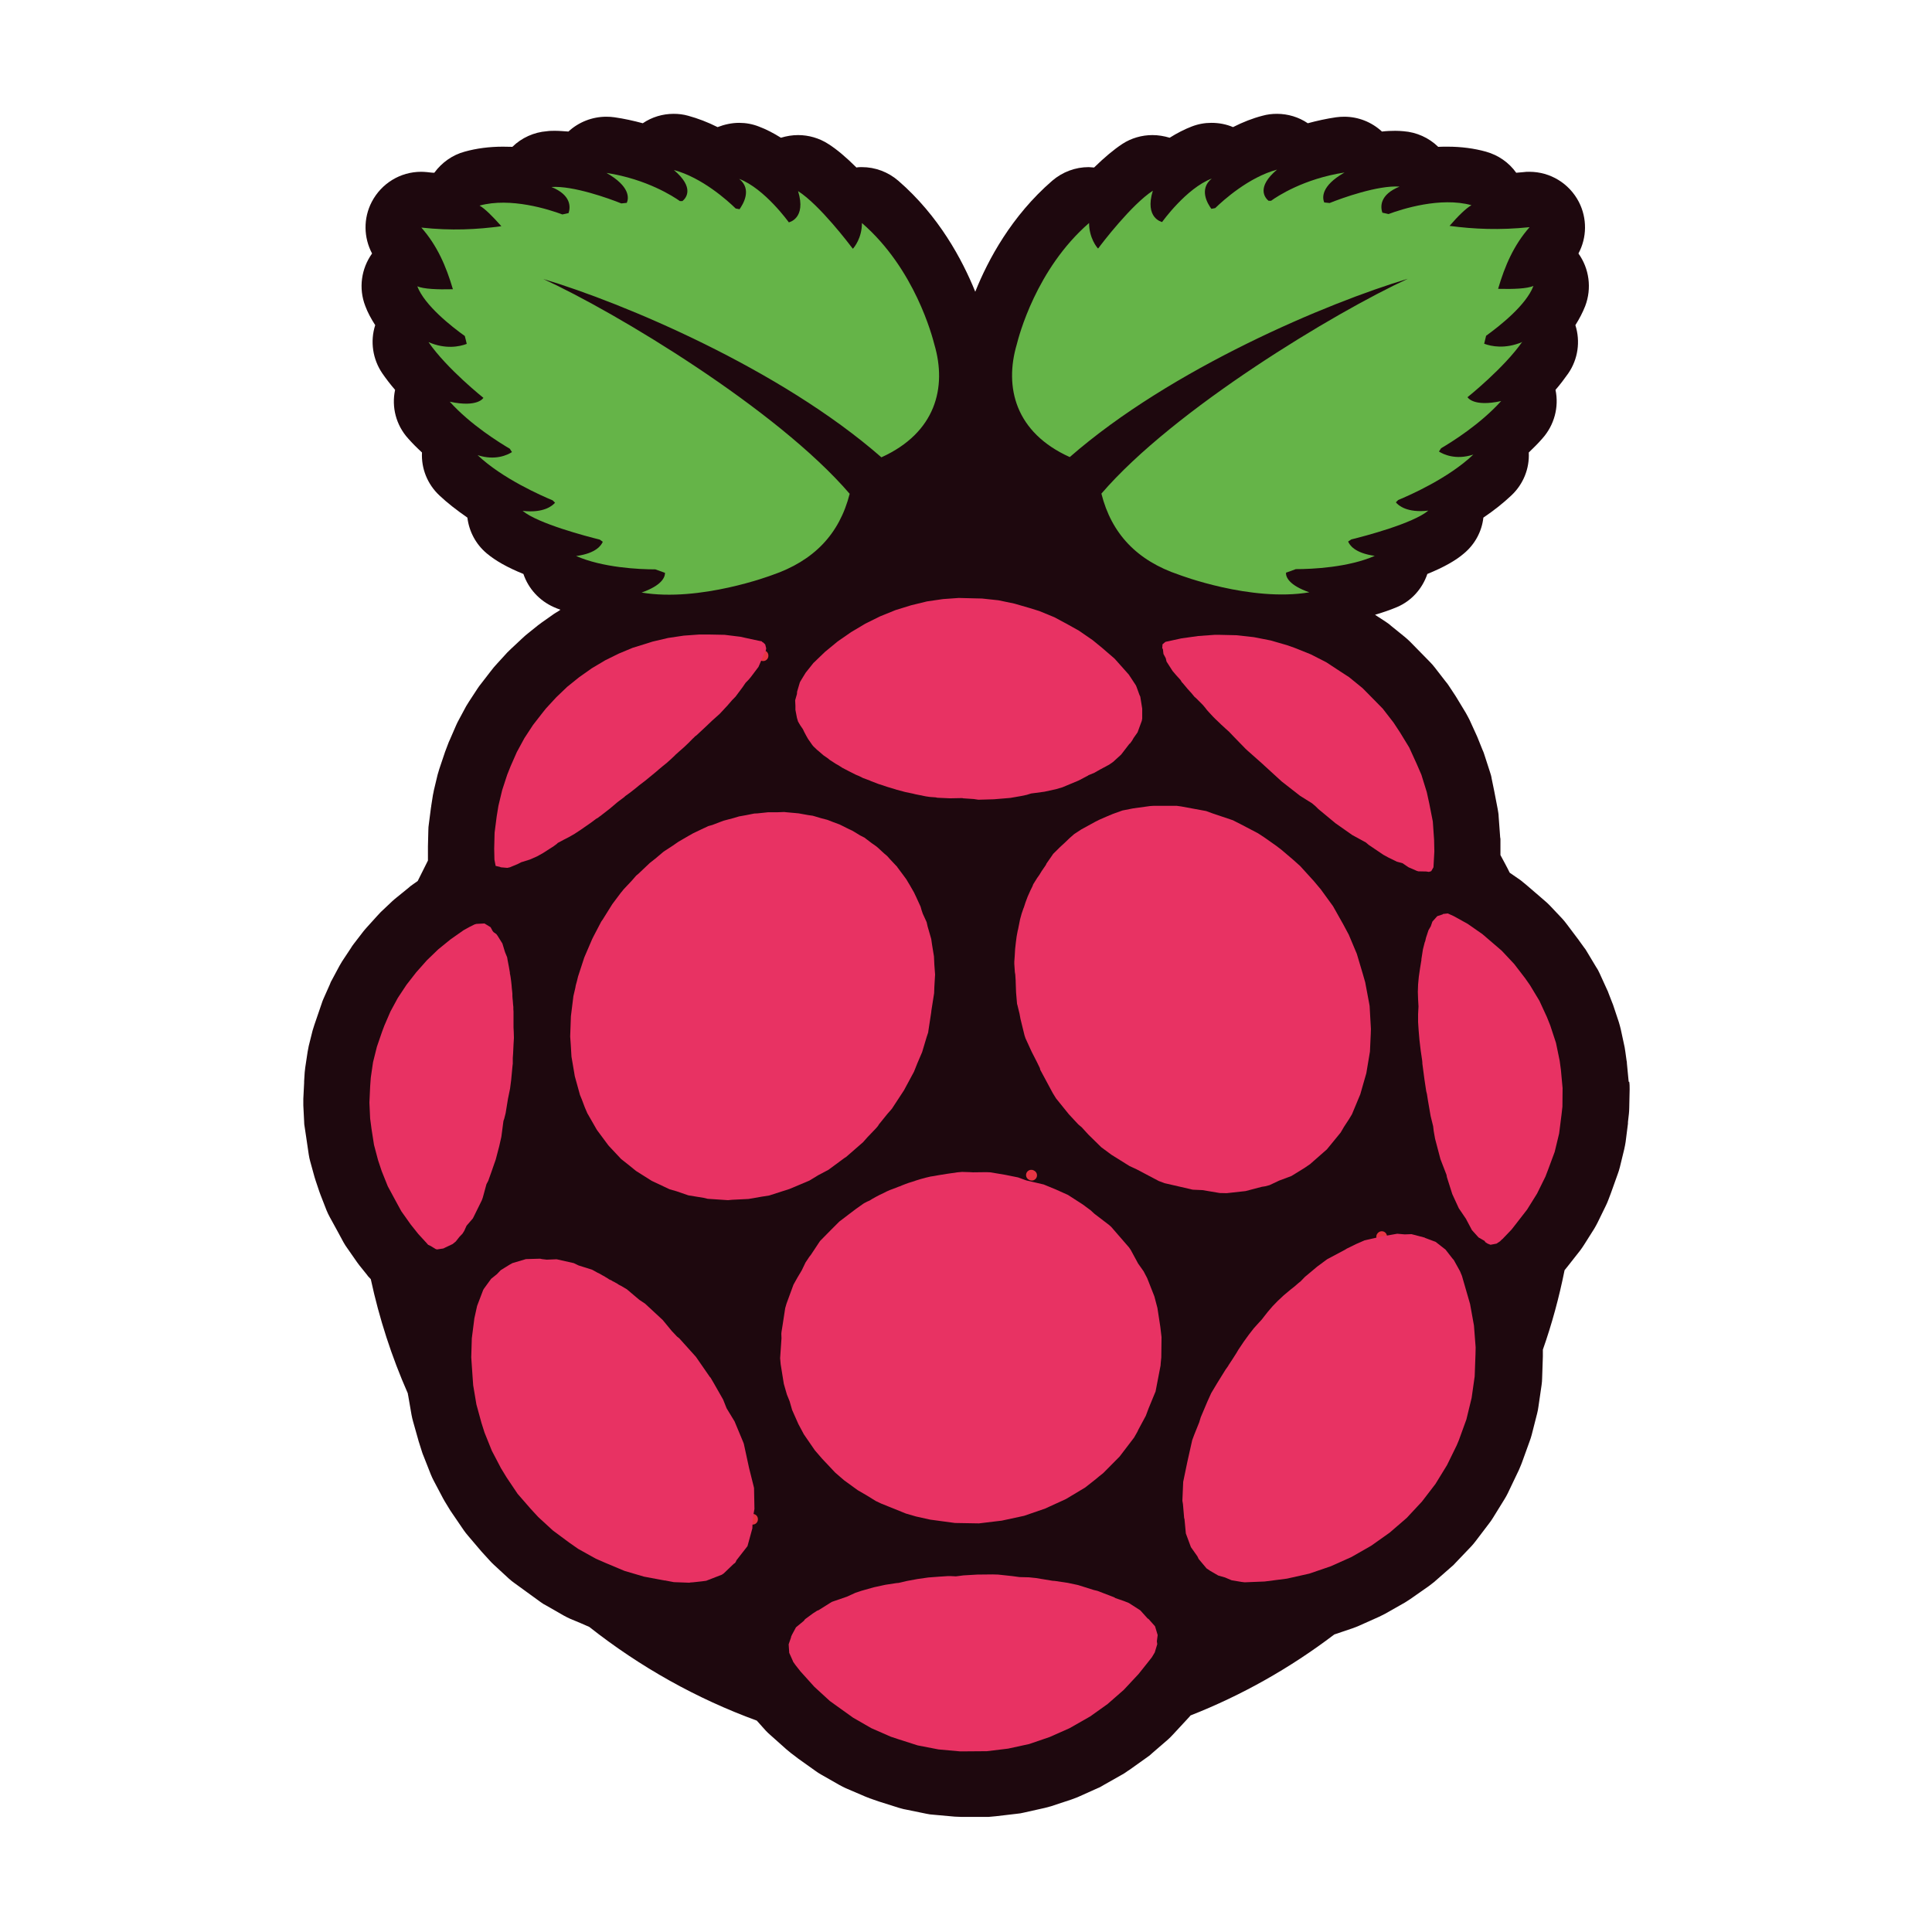 <svg width="24" height="24" viewBox="0 0 24 24" fill="none" xmlns="http://www.w3.org/2000/svg">
<g clip-path="url(#clip0_222_457)">
<path d="M20.232 13.438L20.21 13.21C20.21 13.21 20.21 13.188 20.206 13.176L20.191 13.068C20.189 13.049 20.184 13.027 20.182 13.01L20.134 12.787C20.127 12.758 20.119 12.727 20.11 12.698L20.038 12.482C20.033 12.468 20.028 12.456 20.023 12.444L19.983 12.341C19.978 12.324 19.971 12.31 19.963 12.293L19.87 12.089C19.858 12.062 19.843 12.034 19.826 12.01L19.709 11.815C19.699 11.798 19.69 11.784 19.678 11.77L19.615 11.683C19.615 11.683 19.603 11.664 19.596 11.657L19.462 11.479C19.445 11.455 19.426 11.434 19.407 11.412L19.253 11.249C19.234 11.23 19.212 11.208 19.191 11.191L19.018 11.042L18.948 10.982C18.929 10.966 18.907 10.949 18.886 10.932L18.754 10.841C18.718 10.766 18.677 10.694 18.639 10.622V10.615C18.639 10.598 18.639 10.582 18.639 10.562V10.421C18.636 10.406 18.634 10.392 18.634 10.378L18.617 10.147C18.617 10.116 18.61 10.082 18.605 10.051L18.562 9.828L18.53 9.672C18.526 9.643 18.518 9.617 18.509 9.59L18.439 9.374C18.432 9.353 18.425 9.331 18.415 9.312L18.36 9.175C18.36 9.175 18.353 9.156 18.348 9.146L18.255 8.942C18.24 8.914 18.226 8.885 18.209 8.856L18.094 8.666C18.094 8.666 18.084 8.65 18.079 8.642L18 8.522C17.988 8.503 17.974 8.484 17.959 8.467L17.825 8.294C17.806 8.27 17.787 8.246 17.765 8.225L17.515 7.97C17.494 7.949 17.472 7.93 17.448 7.91L17.28 7.774C17.259 7.754 17.237 7.74 17.213 7.723L17.107 7.654C17.107 7.654 17.095 7.646 17.081 7.637C17.179 7.608 17.27 7.577 17.355 7.541C17.535 7.464 17.669 7.313 17.731 7.13C17.93 7.049 18.082 6.965 18.187 6.874C18.322 6.761 18.408 6.602 18.427 6.43C18.559 6.341 18.677 6.247 18.775 6.154C18.924 6.014 19.001 5.82 18.991 5.621C19.051 5.563 19.109 5.506 19.159 5.448C19.308 5.282 19.368 5.057 19.323 4.843C19.383 4.774 19.435 4.704 19.481 4.639C19.603 4.462 19.634 4.241 19.57 4.039C19.62 3.96 19.661 3.881 19.692 3.802C19.776 3.581 19.742 3.336 19.608 3.149C19.714 2.952 19.718 2.712 19.613 2.508C19.493 2.278 19.258 2.134 18.998 2.134C18.974 2.134 18.948 2.134 18.927 2.138C18.895 2.141 18.864 2.143 18.835 2.146C18.744 2.018 18.612 1.927 18.459 1.884C18.312 1.843 18.151 1.822 17.983 1.822C17.945 1.822 17.904 1.822 17.866 1.824C17.75 1.711 17.597 1.642 17.434 1.63C17.402 1.627 17.366 1.625 17.333 1.625C17.28 1.625 17.227 1.627 17.167 1.634C17.04 1.517 16.875 1.45 16.699 1.45C16.666 1.45 16.63 1.452 16.596 1.457C16.479 1.474 16.361 1.5 16.246 1.531C16.133 1.454 15.998 1.414 15.862 1.414C15.802 1.414 15.742 1.421 15.682 1.438C15.562 1.469 15.439 1.517 15.317 1.579C15.233 1.543 15.142 1.526 15.048 1.526C14.964 1.526 14.883 1.541 14.803 1.572C14.714 1.606 14.621 1.654 14.53 1.711C14.46 1.69 14.388 1.678 14.316 1.678C14.184 1.678 14.052 1.716 13.942 1.788C13.836 1.858 13.719 1.956 13.591 2.081C13.57 2.081 13.546 2.076 13.524 2.076C13.358 2.076 13.198 2.136 13.07 2.246C12.566 2.683 12.274 3.226 12.115 3.624C11.954 3.226 11.664 2.683 11.16 2.246C11.033 2.136 10.872 2.076 10.707 2.076C10.685 2.076 10.661 2.076 10.639 2.081C10.512 1.954 10.395 1.855 10.289 1.788C10.178 1.716 10.046 1.678 9.914 1.678C9.842 1.678 9.77 1.69 9.701 1.711C9.61 1.654 9.518 1.606 9.427 1.572C9.348 1.541 9.266 1.526 9.182 1.526C9.091 1.526 9 1.546 8.914 1.579C8.791 1.517 8.669 1.471 8.549 1.438C8.489 1.421 8.429 1.414 8.369 1.414C8.232 1.414 8.098 1.454 7.985 1.531C7.87 1.5 7.752 1.474 7.634 1.457C7.601 1.452 7.565 1.45 7.531 1.45C7.356 1.45 7.188 1.517 7.061 1.634C7.003 1.63 6.948 1.625 6.895 1.625C6.862 1.625 6.828 1.625 6.794 1.63C6.634 1.642 6.48 1.711 6.365 1.824C6.324 1.824 6.286 1.822 6.247 1.822C6.079 1.822 5.918 1.843 5.772 1.884C5.621 1.925 5.489 2.018 5.395 2.146C5.364 2.146 5.335 2.141 5.304 2.138C5.28 2.136 5.256 2.134 5.232 2.134C4.973 2.134 4.738 2.278 4.618 2.508C4.512 2.712 4.517 2.952 4.622 3.149C4.488 3.336 4.452 3.581 4.538 3.802C4.567 3.881 4.61 3.96 4.661 4.039C4.596 4.241 4.63 4.464 4.75 4.639C4.795 4.704 4.848 4.774 4.908 4.843C4.862 5.057 4.92 5.282 5.071 5.448C5.122 5.506 5.179 5.563 5.242 5.621C5.232 5.82 5.309 6.014 5.458 6.154C5.556 6.247 5.674 6.338 5.806 6.43C5.827 6.602 5.911 6.761 6.046 6.874C6.154 6.965 6.302 7.049 6.502 7.13C6.564 7.313 6.701 7.462 6.878 7.541C6.905 7.553 6.934 7.565 6.962 7.574L6.934 7.594C6.917 7.603 6.9 7.615 6.883 7.625L6.727 7.735C6.71 7.747 6.694 7.759 6.679 7.771L6.53 7.891C6.516 7.903 6.499 7.918 6.485 7.932L6.346 8.062C6.331 8.076 6.317 8.09 6.302 8.105L6.175 8.244C6.161 8.258 6.149 8.275 6.134 8.29L6.096 8.338L5.974 8.496C5.959 8.513 5.947 8.532 5.935 8.549L5.827 8.714C5.815 8.734 5.803 8.753 5.791 8.772L5.698 8.945C5.686 8.966 5.676 8.988 5.666 9.01L5.59 9.185C5.59 9.185 5.58 9.209 5.575 9.218L5.534 9.326C5.534 9.326 5.525 9.348 5.522 9.36L5.458 9.55C5.45 9.574 5.443 9.6 5.436 9.624L5.39 9.816C5.386 9.835 5.383 9.857 5.378 9.876L5.357 10.01C5.357 10.01 5.357 10.025 5.354 10.03L5.328 10.231C5.323 10.26 5.321 10.289 5.321 10.315L5.316 10.514C5.316 10.529 5.316 10.546 5.316 10.56V10.69C5.275 10.774 5.232 10.86 5.189 10.944L5.124 10.99C5.107 11.002 5.09 11.014 5.076 11.028L4.922 11.153C4.906 11.165 4.891 11.179 4.874 11.194L4.73 11.33C4.716 11.345 4.702 11.359 4.687 11.376L4.555 11.522C4.541 11.539 4.526 11.554 4.514 11.57L4.394 11.726C4.38 11.743 4.368 11.762 4.358 11.779L4.25 11.942C4.238 11.962 4.226 11.981 4.217 11.998L4.126 12.168C4.114 12.187 4.104 12.209 4.097 12.23L4.02 12.403C4.01 12.425 4.003 12.444 3.996 12.466L3.97 12.542L3.905 12.732C3.898 12.756 3.89 12.778 3.883 12.802L3.835 12.994C3.83 13.018 3.826 13.044 3.821 13.068L3.792 13.26C3.79 13.282 3.787 13.303 3.785 13.322L3.778 13.433C3.778 13.433 3.778 13.445 3.778 13.45L3.768 13.649C3.768 13.675 3.768 13.704 3.768 13.733L3.778 13.93C3.778 13.954 3.78 13.978 3.785 14.002L3.804 14.129L3.835 14.34C3.84 14.369 3.845 14.4 3.854 14.429L3.907 14.621C3.912 14.638 3.917 14.652 3.922 14.669L3.967 14.803C3.972 14.818 3.977 14.83 3.982 14.844L4.056 15.034C4.068 15.062 4.082 15.094 4.097 15.12L4.193 15.295L4.267 15.432C4.282 15.458 4.298 15.485 4.318 15.511L4.435 15.679C4.445 15.694 4.454 15.706 4.464 15.718L4.558 15.835C4.567 15.85 4.579 15.862 4.591 15.874L4.606 15.89C4.711 16.378 4.865 16.853 5.066 17.309C5.066 17.318 5.069 17.328 5.071 17.338L5.112 17.575C5.117 17.604 5.124 17.63 5.131 17.657L5.196 17.887C5.196 17.887 5.201 17.909 5.206 17.921L5.244 18.041C5.249 18.058 5.256 18.074 5.263 18.091L5.352 18.317C5.364 18.346 5.376 18.372 5.39 18.398L5.503 18.612C5.503 18.612 5.515 18.634 5.522 18.646L5.592 18.761C5.602 18.775 5.611 18.79 5.621 18.804L5.76 19.008C5.779 19.034 5.796 19.058 5.818 19.082L5.978 19.27C5.978 19.27 5.99 19.284 5.995 19.289L6.089 19.392C6.103 19.409 6.12 19.423 6.137 19.44L6.319 19.608C6.343 19.63 6.367 19.649 6.394 19.668L6.595 19.814L6.715 19.901C6.737 19.918 6.761 19.932 6.785 19.944L7.003 20.069C7.03 20.083 7.056 20.098 7.085 20.11L7.21 20.162L7.32 20.21C7.954 20.71 8.654 21.101 9.401 21.374L9.511 21.497C9.53 21.518 9.552 21.538 9.574 21.557L9.768 21.73C9.787 21.746 9.806 21.761 9.826 21.778C9.826 21.778 9.912 21.842 9.914 21.845L10.126 21.996C10.15 22.013 10.174 22.03 10.2 22.044L10.428 22.174C10.454 22.188 10.481 22.202 10.507 22.214L10.75 22.318C10.767 22.325 10.786 22.332 10.803 22.339L10.886 22.368C10.886 22.368 10.906 22.375 10.915 22.378L11.165 22.457C11.194 22.464 11.22 22.474 11.249 22.478L11.508 22.531C11.537 22.538 11.566 22.541 11.595 22.543L11.861 22.567C11.887 22.567 11.911 22.57 11.938 22.57C11.94 22.57 12.022 22.57 12.022 22.57H12.283C12.312 22.567 12.341 22.565 12.37 22.562L12.634 22.531C12.662 22.529 12.689 22.524 12.718 22.517L12.977 22.459C13.003 22.452 13.03 22.445 13.056 22.438L13.31 22.354C13.337 22.344 13.363 22.334 13.387 22.325L13.634 22.214C13.659 22.205 13.685 22.19 13.707 22.176L13.944 22.042C13.963 22.032 13.98 22.02 13.997 22.008C13.997 22.008 14.028 21.986 14.033 21.984L14.249 21.83C14.271 21.816 14.292 21.799 14.311 21.78L14.511 21.607C14.532 21.588 14.554 21.566 14.573 21.545C14.573 21.545 14.76 21.343 14.762 21.341C14.772 21.331 14.782 21.319 14.789 21.31C15.425 21.06 16.025 20.722 16.575 20.304L16.802 20.227C16.829 20.218 16.853 20.208 16.877 20.198L17.134 20.083C17.158 20.071 17.182 20.059 17.206 20.047L17.451 19.908C17.474 19.894 17.496 19.879 17.518 19.865L17.748 19.704C17.77 19.687 17.791 19.67 17.813 19.654L18.024 19.469C18.046 19.452 18.065 19.433 18.084 19.411L18.276 19.21C18.295 19.19 18.312 19.169 18.329 19.147L18.497 18.926C18.514 18.905 18.53 18.881 18.545 18.857L18.689 18.624C18.703 18.6 18.718 18.576 18.73 18.55L18.847 18.305C18.855 18.29 18.862 18.274 18.869 18.259L18.895 18.197C18.895 18.197 18.902 18.178 18.907 18.166L19.001 17.906C19.011 17.88 19.02 17.851 19.027 17.825L19.095 17.558C19.102 17.532 19.107 17.503 19.111 17.474L19.15 17.206C19.154 17.177 19.157 17.148 19.157 17.119L19.166 16.85C19.166 16.85 19.166 16.793 19.166 16.766C19.279 16.445 19.368 16.116 19.435 15.782C19.435 15.782 19.435 15.782 19.435 15.78L19.479 15.725L19.63 15.533C19.646 15.511 19.663 15.487 19.678 15.463L19.805 15.262C19.819 15.238 19.834 15.211 19.846 15.187L19.949 14.976C19.959 14.954 19.971 14.93 19.978 14.909L20.011 14.822L20.095 14.587C20.105 14.561 20.114 14.532 20.122 14.501L20.177 14.275C20.184 14.246 20.189 14.215 20.194 14.186L20.223 13.958C20.223 13.958 20.223 13.944 20.223 13.939L20.235 13.834C20.237 13.81 20.239 13.786 20.239 13.762L20.244 13.531C20.244 13.5 20.244 13.469 20.239 13.438" fill="#1E080E"/>
<path d="M5.882 15.12L5.986 14.909L5.998 14.875L6.043 14.71L6.065 14.669L6.106 14.554L6.132 14.479L6.158 14.405L6.202 14.237L6.228 14.122L6.254 13.925L6.264 13.896L6.281 13.829L6.31 13.651L6.314 13.632L6.336 13.524L6.35 13.416L6.367 13.236L6.37 13.214V13.142L6.374 13.087L6.379 12.979L6.384 12.895V12.89L6.382 12.821L6.379 12.761V12.744V12.71V12.67V12.634V12.598V12.566L6.377 12.538V12.509L6.374 12.482L6.372 12.456L6.37 12.43L6.367 12.403V12.401L6.365 12.374V12.343L6.362 12.312L6.358 12.276L6.355 12.238L6.35 12.192L6.343 12.139L6.338 12.11L6.334 12.094V12.082L6.322 12.012L6.305 11.923L6.3 11.892L6.276 11.834L6.269 11.813L6.242 11.724L6.24 11.719L6.18 11.623L6.166 11.604L6.132 11.58L6.12 11.566L6.103 11.534L6.094 11.518L6.019 11.472H6.012L5.918 11.477L5.894 11.484L5.832 11.515L5.758 11.556L5.597 11.669L5.443 11.794L5.302 11.93L5.17 12.079L5.05 12.233L4.942 12.396L4.85 12.566L4.774 12.742L4.747 12.814L4.682 13.003L4.634 13.195L4.606 13.387L4.598 13.498L4.589 13.697L4.598 13.894L4.615 14.023L4.646 14.222L4.697 14.414L4.742 14.549L4.817 14.736L4.913 14.914L4.985 15.046L5.102 15.211L5.196 15.329L5.297 15.439L5.318 15.463L5.35 15.478L5.412 15.516L5.429 15.521L5.508 15.509L5.532 15.497L5.623 15.454L5.662 15.422L5.707 15.365L5.746 15.324L5.767 15.29L5.796 15.226L5.873 15.137L5.882 15.12Z" fill="#E83263"/>
<path d="M9.881 8.818L9.9 8.918L9.914 8.964L9.941 9.01L9.974 9.058L9.991 9.094L10.015 9.139L10.037 9.178L10.09 9.254L10.104 9.271L10.152 9.317L10.159 9.322L10.231 9.384L10.286 9.422L10.306 9.439L10.385 9.49L10.414 9.506L10.464 9.538L10.541 9.578L10.546 9.581L10.632 9.624L10.673 9.641L10.721 9.665L10.81 9.698L10.814 9.701L10.913 9.739L10.961 9.754L11.016 9.773L11.126 9.806L11.134 9.809L11.242 9.838L11.342 9.859L11.369 9.866L11.503 9.893L11.551 9.9L11.621 9.905L11.647 9.91L11.801 9.917L11.954 9.914L11.964 9.917L12.098 9.926L12.151 9.934H12.168L12.346 9.929L12.55 9.912L12.677 9.89L12.754 9.874L12.809 9.857L12.974 9.835L13.116 9.804L13.198 9.78L13.399 9.696L13.517 9.634L13.519 9.631L13.594 9.6L13.666 9.559L13.778 9.499L13.826 9.466L13.927 9.374L14.03 9.24L14.038 9.235L14.064 9.199L14.083 9.166L14.131 9.098L14.184 8.954L14.189 8.926V8.818V8.803L14.165 8.654L14.155 8.633L14.119 8.534L14.11 8.513L14.102 8.501L14.023 8.381L13.985 8.338L13.846 8.182L13.687 8.045L13.572 7.951L13.402 7.834L13.277 7.764L13.099 7.668L12.912 7.591L12.79 7.553L12.6 7.498L12.403 7.457L12.199 7.435L12.106 7.433L11.911 7.428L11.714 7.442L11.515 7.471L11.318 7.519L11.124 7.579L10.934 7.656L10.75 7.747L10.572 7.853L10.406 7.968L10.248 8.098L10.114 8.227L10.106 8.234L10.008 8.357L9.97 8.419L9.941 8.467L9.936 8.477L9.902 8.592L9.9 8.621L9.878 8.698V8.707L9.881 8.767V8.818Z" fill="#E83263"/>
<path d="M9.48 8.147V8.143" stroke="#E73444" stroke-width="0.13" stroke-linecap="round" stroke-linejoin="round"/>
<path d="M6.156 10.752L6.158 10.757L6.211 10.769L6.221 10.774L6.302 10.781L6.334 10.774L6.432 10.733L6.475 10.711L6.581 10.678L6.67 10.639L6.744 10.598L6.878 10.512L6.917 10.483L6.929 10.471L7.006 10.43L7.07 10.397L7.138 10.358L7.214 10.308L7.349 10.214L7.406 10.171L7.423 10.162L7.469 10.128L7.577 10.044L7.668 9.967L7.69 9.95L7.75 9.905L7.759 9.898L7.766 9.89L7.826 9.847L7.896 9.792L7.942 9.754L7.958 9.742L8.018 9.696L8.074 9.65L8.129 9.605L8.172 9.569L8.179 9.562L8.232 9.518L8.285 9.475L8.335 9.43L8.386 9.382L8.39 9.377L8.438 9.334L8.496 9.283L8.554 9.228L8.606 9.175L8.614 9.168L8.638 9.144L8.647 9.139L8.686 9.103L8.76 9.034L8.839 8.959L8.844 8.954L8.938 8.87L8.945 8.863L9.036 8.765L9.094 8.698L9.139 8.652L9.146 8.642L9.223 8.539L9.262 8.482L9.3 8.443L9.326 8.412L9.415 8.294L9.422 8.285L9.47 8.174L9.48 8.143L9.514 8.078L9.518 8.054L9.506 8.006L9.482 7.982L9.478 7.98L9.473 7.978L9.461 7.966L9.432 7.961L9.329 7.939L9.197 7.91L9.002 7.886L8.801 7.882H8.688L8.494 7.896L8.299 7.925L8.107 7.97L8.038 7.992L7.86 8.047L7.687 8.119L7.517 8.203L7.351 8.302L7.195 8.412L7.046 8.532L6.91 8.662L6.782 8.801L6.746 8.846L6.622 9.005L6.514 9.17L6.42 9.343L6.343 9.518L6.3 9.626L6.238 9.816L6.192 10.008L6.17 10.142L6.144 10.344L6.139 10.543L6.142 10.678L6.156 10.752Z" fill="#E83263"/>
<path d="M9.819 14.765L10.054 14.666L10.164 14.599L10.291 14.532L10.486 14.388L10.512 14.371L10.721 14.189L10.774 14.129L10.884 14.014L10.908 13.985L10.918 13.968L11.023 13.838L11.079 13.774L11.227 13.548L11.235 13.534L11.354 13.313L11.395 13.21L11.455 13.07L11.511 12.883L11.53 12.826L11.534 12.797L11.566 12.588L11.568 12.574L11.57 12.554L11.604 12.338L11.607 12.259L11.616 12.106L11.607 11.986L11.602 11.88L11.578 11.734L11.568 11.664L11.523 11.508L11.511 11.455L11.463 11.35L11.448 11.306L11.436 11.263L11.381 11.143L11.354 11.086L11.304 10.999L11.258 10.922L11.225 10.877L11.146 10.771V10.769L11.062 10.68L11.021 10.634L10.982 10.601L10.906 10.531L10.886 10.514L10.829 10.474L10.759 10.421L10.74 10.406L10.685 10.378L10.618 10.337L10.586 10.318L10.548 10.301L10.481 10.267L10.428 10.241L10.414 10.236L10.344 10.21L10.274 10.183L10.265 10.181L10.2 10.164L10.126 10.142L10.095 10.133L10.044 10.126L9.96 10.111L9.922 10.104L9.869 10.099L9.768 10.09L9.742 10.087L9.66 10.09H9.557H9.543L9.411 10.104L9.37 10.106L9.269 10.126L9.18 10.142L9.113 10.162L8.988 10.195L8.943 10.212L8.849 10.248L8.799 10.262L8.753 10.284L8.741 10.289L8.611 10.351L8.556 10.382L8.427 10.457L8.35 10.51L8.244 10.579L8.141 10.666L8.071 10.721L7.932 10.853L7.903 10.877L7.851 10.937L7.745 11.05L7.723 11.078L7.714 11.088L7.606 11.232L7.486 11.424L7.469 11.448L7.375 11.628L7.356 11.666L7.258 11.894L7.243 11.94L7.181 12.13L7.167 12.187L7.152 12.242L7.147 12.271L7.123 12.374L7.092 12.624L7.083 12.876L7.09 12.974L7.099 13.126L7.133 13.325L7.14 13.368L7.205 13.603L7.227 13.656L7.265 13.757L7.296 13.829L7.373 13.963L7.414 14.035L7.555 14.225L7.567 14.239L7.716 14.398L7.81 14.472L7.901 14.546L8.088 14.664L8.1 14.671L8.319 14.774L8.403 14.798L8.551 14.849L8.741 14.88L8.791 14.892L9.043 14.909L9.096 14.904L9.298 14.894L9.437 14.87L9.459 14.866L9.555 14.851L9.807 14.77L9.819 14.765Z" fill="#E83263"/>
<path d="M13.944 10.068L13.824 10.111L13.75 10.142L13.656 10.183L13.637 10.193L13.608 10.207L13.433 10.303L13.344 10.361L13.287 10.411L13.234 10.462L13.169 10.522L13.082 10.608L13.073 10.622L12.998 10.73L12.994 10.742L12.938 10.824L12.912 10.867L12.883 10.908L12.835 10.985L12.826 11.009L12.799 11.064L12.766 11.138L12.739 11.21L12.718 11.275L12.715 11.28L12.691 11.35L12.672 11.419L12.658 11.489L12.646 11.549L12.643 11.558L12.629 11.633L12.619 11.71L12.61 11.791L12.607 11.844L12.605 11.88L12.6 11.947V11.974L12.607 12.077L12.612 12.106L12.617 12.182V12.19L12.622 12.329L12.634 12.47L12.639 12.487L12.665 12.593L12.677 12.658L12.727 12.862L12.739 12.898L12.816 13.066L12.881 13.193L12.917 13.267L12.924 13.294L12.927 13.298L13.078 13.579L13.118 13.644L13.277 13.841L13.395 13.968L13.438 14.004L13.519 14.093L13.68 14.251L13.807 14.345L14.033 14.486L14.112 14.522L14.122 14.527L14.395 14.671L14.467 14.698L14.789 14.772L14.808 14.777L14.822 14.779L14.938 14.784L15.151 14.82L15.238 14.822L15.473 14.796L15.675 14.743L15.72 14.736L15.771 14.722L15.89 14.666L16.042 14.609L16.203 14.51L16.279 14.458L16.287 14.45L16.483 14.278L16.654 14.069L16.695 13.999L16.759 13.901L16.795 13.841L16.898 13.594L16.939 13.45L16.973 13.332L17.018 13.063L17.028 12.842L17.03 12.782L17.014 12.499V12.497L17.009 12.468L16.959 12.202L16.93 12.101L16.855 11.849L16.755 11.611L16.687 11.484L16.56 11.258L16.414 11.057L16.409 11.05L16.32 10.944L16.15 10.757L16.058 10.675L15.917 10.555L15.854 10.507L15.708 10.404L15.627 10.351L15.411 10.238L15.336 10.2L15.317 10.19L15.062 10.104L14.991 10.078L14.983 10.075L14.674 10.018L14.616 10.01H14.354H14.335L14.287 10.013L14.076 10.042L13.944 10.068Z" fill="#E83263"/>
<path d="M14.453 8.124L14.479 8.172L14.482 8.179L14.491 8.218L14.566 8.335L14.611 8.388L14.664 8.446L14.683 8.477L14.691 8.484L14.753 8.558L14.801 8.611L14.839 8.657L14.856 8.671L14.863 8.678L14.878 8.693L14.911 8.726L14.935 8.75L14.943 8.758L14.969 8.789L14.993 8.82L15.019 8.849L15.046 8.878L15.072 8.906L15.101 8.935L15.134 8.966L15.171 9.002L15.214 9.041L15.221 9.048L15.269 9.091L15.324 9.149L15.396 9.223L15.473 9.302L15.499 9.326L15.684 9.49L15.701 9.506L15.922 9.708L16.15 9.886L16.299 9.979L16.339 10.013L16.378 10.051L16.589 10.226L16.798 10.373L16.968 10.466L17.002 10.495L17.184 10.618L17.244 10.651L17.352 10.704L17.422 10.723L17.498 10.774L17.597 10.817L17.619 10.824L17.717 10.826L17.75 10.831L17.779 10.822L17.806 10.776L17.808 10.762V10.757L17.818 10.577L17.815 10.435L17.799 10.205L17.755 9.982L17.724 9.84L17.657 9.624L17.599 9.49L17.506 9.286L17.39 9.096L17.311 8.976L17.177 8.803L17.078 8.702L16.927 8.549L16.759 8.412L16.651 8.342L16.476 8.227L16.284 8.129L16.08 8.047L15.986 8.014L15.785 7.956L15.576 7.915L15.36 7.891L15.142 7.886H15.089L14.883 7.901L14.676 7.93L14.479 7.973L14.472 7.978L14.441 8.004L14.438 8.052L14.446 8.064L14.453 8.124Z" fill="#E83263"/>
<path d="M19.39 13.289L19.375 13.178L19.329 12.955L19.258 12.739L19.217 12.636L19.123 12.432L19.006 12.238L18.945 12.151L18.809 11.974L18.655 11.81L18.485 11.664L18.415 11.604L18.233 11.477L18.06 11.381L17.985 11.347L17.925 11.354L17.921 11.359L17.854 11.381L17.794 11.448L17.782 11.482L17.774 11.506L17.745 11.556L17.714 11.65L17.705 11.69L17.698 11.707L17.676 11.794L17.657 11.916V11.93L17.654 11.945L17.64 12.031L17.625 12.134L17.616 12.23L17.613 12.322L17.616 12.413L17.621 12.502V12.504L17.616 12.598V12.696L17.623 12.802L17.633 12.919L17.649 13.054L17.666 13.169L17.669 13.198V13.212L17.695 13.409L17.717 13.555L17.726 13.591L17.738 13.668L17.772 13.865L17.803 13.99L17.81 14.05L17.827 14.146L17.894 14.4L17.969 14.594L17.974 14.623L18.041 14.834L18.122 15.01L18.213 15.144L18.216 15.151L18.285 15.281L18.367 15.372L18.442 15.415L18.451 15.43L18.48 15.449L18.516 15.463L18.59 15.449L18.634 15.42L18.653 15.401L18.667 15.389L18.777 15.274L18.821 15.218L18.97 15.026L19.094 14.827L19.198 14.616L19.231 14.53L19.313 14.309L19.368 14.081L19.397 13.853L19.409 13.747L19.411 13.517L19.39 13.289Z" fill="#E83263"/>
<path d="M9.35 18.874V18.871" stroke="#E73444" stroke-width="0.13" stroke-linecap="round" stroke-linejoin="round"/>
<path d="M9.367 18.485L9.362 18.463L9.305 18.235L9.302 18.221L9.24 17.935L9.23 17.909L9.125 17.657L9.026 17.494L8.983 17.386L8.868 17.184L8.827 17.114L8.818 17.105L8.645 16.855L8.438 16.625L8.41 16.603L8.345 16.534L8.232 16.397L8.014 16.195L7.942 16.147L7.877 16.092L7.786 16.015L7.762 16.001L7.716 15.974L7.685 15.958L7.663 15.943L7.646 15.934L7.632 15.926L7.618 15.919L7.608 15.914L7.598 15.907L7.589 15.902L7.582 15.9L7.572 15.895L7.562 15.89L7.558 15.886L7.55 15.881L7.541 15.876L7.534 15.871L7.524 15.866L7.514 15.859L7.502 15.852L7.488 15.845L7.471 15.835L7.45 15.823L7.421 15.809L7.378 15.785L7.356 15.773L7.258 15.742L7.188 15.72L7.128 15.691L6.914 15.643L6.792 15.648L6.732 15.641L6.71 15.636L6.533 15.641L6.365 15.691L6.331 15.71L6.221 15.778L6.173 15.828L6.101 15.886L6.012 16.008L6.002 16.025L5.93 16.214L5.926 16.226L5.892 16.38L5.89 16.399L5.861 16.625L5.854 16.862L5.87 17.095L5.878 17.208L5.918 17.446L5.981 17.676L6.019 17.796L6.11 18.022L6.223 18.238L6.293 18.353L6.43 18.557L6.593 18.744L6.686 18.845L6.869 19.013L7.07 19.162L7.183 19.241L7.402 19.363L7.524 19.416L7.757 19.514L8.002 19.586L8.258 19.634L8.256 19.632L8.371 19.654L8.563 19.661L8.578 19.658L8.609 19.656L8.719 19.644L8.772 19.637L8.966 19.562L8.99 19.546L9.113 19.428L9.13 19.416L9.139 19.404L9.149 19.382L9.283 19.21L9.286 19.205L9.346 18.986L9.35 18.871L9.372 18.744L9.367 18.485Z" fill="#E83263"/>
<path d="M17.162 15.363L17.165 15.36" stroke="#E73444" stroke-width="0.13" stroke-linecap="round" stroke-linejoin="round"/>
<path d="M18.262 16.2L18.235 16.106L18.161 15.85L18.137 15.792L18.06 15.653L18.041 15.631L17.957 15.523L17.834 15.427L17.705 15.379L17.698 15.374L17.534 15.331L17.45 15.334L17.357 15.326L17.162 15.36L16.951 15.408L16.846 15.454L16.73 15.511L16.706 15.526L16.548 15.61L16.486 15.643L16.363 15.734L16.234 15.842L16.21 15.862L16.157 15.917L16.133 15.936L16.08 15.982L16.034 16.018L15.948 16.09L15.874 16.159L15.809 16.226L15.749 16.296L15.694 16.366L15.674 16.392L15.636 16.433L15.574 16.502L15.514 16.579L15.451 16.666L15.384 16.766L15.358 16.81L15.312 16.882L15.259 16.963L15.257 16.968L15.223 17.016L15.122 17.179L15.046 17.306L14.998 17.412L14.916 17.606L14.897 17.669L14.837 17.818L14.81 17.89L14.75 18.158L14.698 18.408L14.688 18.643L14.695 18.684L14.71 18.859L14.714 18.869L14.731 19.049L14.794 19.219L14.875 19.334L14.89 19.366L14.988 19.483L15.034 19.514L15.134 19.572L15.218 19.596L15.298 19.63L15.307 19.632L15.422 19.651L15.461 19.656L15.71 19.646L15.989 19.61L16.265 19.548L16.531 19.457L16.788 19.342L17.033 19.202L17.263 19.039L17.474 18.857L17.664 18.653L17.832 18.434L17.976 18.199L18.096 17.954L18.122 17.892L18.216 17.633L18.281 17.366L18.319 17.098L18.329 16.826L18.331 16.738L18.31 16.466L18.262 16.2Z" fill="#E83263"/>
<path d="M12.817 14.6L12.811 14.597" stroke="#E73444" stroke-width="0.13" stroke-linecap="round" stroke-linejoin="round"/>
<path d="M14.378 16.248L14.34 16.104L14.251 15.878L14.206 15.792L14.138 15.696L14.047 15.528L14.026 15.497L13.805 15.242L13.776 15.216L13.594 15.077L13.55 15.036L13.45 14.962L13.267 14.844L13.118 14.777L12.965 14.714L12.751 14.664L12.722 14.654L12.646 14.626L12.487 14.594L12.302 14.563L12.254 14.561L12.086 14.563L12.05 14.561L11.95 14.558L11.894 14.563L11.762 14.582L11.657 14.599L11.602 14.609L11.57 14.614H11.566L11.498 14.63L11.436 14.647L11.381 14.664L11.33 14.681L11.285 14.695L11.244 14.71L11.203 14.726L11.186 14.734L11.165 14.741L11.129 14.755L11.09 14.77L11.052 14.784L11.014 14.801L10.973 14.822L10.93 14.842L10.884 14.866L10.834 14.894L10.802 14.914L10.774 14.926L10.733 14.947L10.706 14.966L10.634 15.017L10.548 15.082L10.442 15.163L10.435 15.168L10.426 15.175L10.325 15.276L10.19 15.413L10.181 15.425L10.073 15.588L10.054 15.612L10.006 15.684L9.96 15.78L9.907 15.869L9.857 15.958L9.77 16.195L9.754 16.25L9.722 16.459L9.708 16.546L9.706 16.57L9.708 16.625L9.691 16.872L9.698 16.949L9.737 17.191L9.775 17.323L9.809 17.407L9.84 17.515L9.919 17.693L9.922 17.698L9.986 17.818L10.123 18.017L10.214 18.122L10.375 18.293L10.486 18.389L10.654 18.511L10.774 18.581L10.879 18.646L10.949 18.679L11.076 18.73L11.254 18.802L11.378 18.838L11.558 18.878L11.582 18.881L11.863 18.919L12.156 18.924H12.161L12.343 18.902L12.444 18.89L12.722 18.83L12.986 18.739L13.042 18.713L13.241 18.622L13.481 18.478L13.613 18.374L13.656 18.338L13.704 18.3L13.908 18.094L14.088 17.858L14.129 17.786L14.141 17.76L14.234 17.587L14.268 17.496L14.352 17.292L14.354 17.29L14.417 16.963L14.419 16.932L14.426 16.862L14.429 16.61L14.414 16.483L14.378 16.248Z" fill="#E83263"/>
<path d="M14.35 20.208L14.347 20.201L14.268 20.112L14.256 20.105L14.165 20.004L14.023 19.913L13.963 19.889L13.858 19.853L13.838 19.841L13.632 19.762L13.589 19.752L13.392 19.69L13.265 19.663L13.104 19.639L13.075 19.637L12.869 19.603L12.783 19.594L12.665 19.591L12.576 19.579L12.399 19.56L12.331 19.558L12.139 19.56L11.969 19.57L11.875 19.582L11.813 19.579H11.772L11.666 19.586L11.532 19.596L11.398 19.615L11.268 19.639L11.172 19.661L11.167 19.663L11.134 19.666L10.997 19.687L10.855 19.718L10.699 19.762L10.627 19.786L10.529 19.831L10.522 19.834L10.342 19.896L10.33 19.901L10.169 20.002L10.15 20.009L10.099 20.042L10.001 20.114L9.984 20.136L9.888 20.215L9.84 20.304L9.828 20.33L9.826 20.342L9.797 20.426L9.804 20.532L9.85 20.635L9.852 20.642L9.883 20.686L9.943 20.762L10.116 20.954L10.308 21.13L10.387 21.187L10.598 21.338L10.824 21.468L11.066 21.574L11.15 21.602L11.4 21.682L11.659 21.732L11.923 21.756H11.998L12.259 21.754L12.523 21.722L12.785 21.665L13.039 21.578L13.287 21.468L13.522 21.334L13.543 21.322L13.759 21.168L13.959 20.993L14.143 20.796L14.258 20.652L14.309 20.587L14.345 20.527L14.376 20.424L14.371 20.388L14.381 20.311L14.35 20.208Z" fill="#E83263"/>
<path d="M10.707 2.772C10.707 2.957 10.611 3.072 10.596 3.089C10.596 3.089 10.594 3.089 10.591 3.086C10.553 3.036 10.181 2.544 9.914 2.374C10.02 2.717 9.799 2.762 9.799 2.762C9.799 2.762 9.499 2.342 9.182 2.222C9.346 2.352 9.23 2.537 9.187 2.599C9.17 2.597 9.156 2.592 9.139 2.59C9.041 2.494 8.722 2.206 8.371 2.112C8.633 2.333 8.522 2.462 8.477 2.498C8.467 2.498 8.455 2.498 8.446 2.498C8.369 2.443 8.035 2.225 7.534 2.148C7.829 2.316 7.812 2.462 7.786 2.52C7.764 2.522 7.742 2.525 7.718 2.527C7.57 2.467 7.118 2.304 6.85 2.323C7.099 2.424 7.087 2.575 7.063 2.647C7.037 2.652 7.013 2.659 6.986 2.664C6.821 2.602 6.341 2.448 5.957 2.554C6.022 2.59 6.12 2.688 6.228 2.81C5.928 2.851 5.606 2.868 5.234 2.827C5.431 3.05 5.542 3.307 5.626 3.593C5.431 3.598 5.263 3.59 5.184 3.557C5.275 3.794 5.609 4.056 5.774 4.174C5.782 4.207 5.791 4.238 5.798 4.272C5.707 4.306 5.537 4.342 5.323 4.25C5.549 4.579 6.005 4.942 6.005 4.942C6.005 4.942 5.938 5.066 5.587 4.99C5.846 5.278 6.209 5.501 6.334 5.575C6.343 5.59 6.35 5.602 6.36 5.616C6.307 5.65 6.154 5.726 5.933 5.654C6.24 5.945 6.727 6.158 6.866 6.216C6.876 6.226 6.886 6.235 6.895 6.245C6.864 6.281 6.756 6.377 6.492 6.346C6.682 6.504 7.284 6.662 7.45 6.703C7.462 6.713 7.476 6.72 7.488 6.73C7.471 6.77 7.409 6.874 7.157 6.907C7.486 7.051 7.934 7.073 8.141 7.073C8.182 7.087 8.222 7.102 8.261 7.116C8.261 7.171 8.222 7.272 7.97 7.361C8.695 7.483 9.588 7.145 9.588 7.145C10.111 6.967 10.428 6.634 10.555 6.134C9.653 5.083 7.649 3.878 6.749 3.466C7.738 3.761 9.689 4.579 10.949 5.681C11.623 5.376 11.765 4.814 11.607 4.279C11.582 4.183 11.367 3.343 10.709 2.772" fill="#65B448"/>
<path d="M18.912 4.248C18.696 4.339 18.526 4.303 18.437 4.27C18.444 4.236 18.454 4.205 18.461 4.171C18.627 4.051 18.958 3.792 19.049 3.552C18.97 3.586 18.804 3.593 18.61 3.588C18.694 3.302 18.804 3.046 19.001 2.822C18.629 2.861 18.307 2.846 18.007 2.806C18.113 2.683 18.214 2.585 18.279 2.549C17.895 2.443 17.415 2.597 17.249 2.659C17.223 2.654 17.198 2.647 17.172 2.642C17.148 2.57 17.136 2.419 17.386 2.318C17.117 2.299 16.666 2.462 16.517 2.522C16.495 2.52 16.474 2.518 16.45 2.515C16.426 2.458 16.407 2.311 16.702 2.143C16.198 2.22 15.867 2.438 15.79 2.494C15.78 2.494 15.768 2.494 15.758 2.494C15.715 2.458 15.602 2.328 15.864 2.107C15.514 2.201 15.194 2.489 15.096 2.585C15.082 2.587 15.065 2.592 15.048 2.594C15.002 2.532 14.89 2.35 15.053 2.218C14.736 2.338 14.436 2.758 14.436 2.758C14.436 2.758 14.215 2.712 14.321 2.369C14.055 2.542 13.682 3.031 13.644 3.084C13.644 3.084 13.642 3.084 13.639 3.086C13.625 3.072 13.529 2.954 13.529 2.77C12.871 3.341 12.655 4.181 12.631 4.277C12.473 4.812 12.614 5.374 13.289 5.678C14.549 4.577 16.5 3.758 17.489 3.463C16.591 3.876 14.585 5.081 13.682 6.132C13.807 6.629 14.124 6.965 14.647 7.14C14.647 7.14 15.538 7.481 16.265 7.358C16.013 7.27 15.972 7.169 15.975 7.114C16.015 7.099 16.056 7.087 16.097 7.07C16.301 7.07 16.75 7.049 17.078 6.905C16.826 6.871 16.764 6.768 16.747 6.727C16.759 6.72 16.774 6.71 16.786 6.701C16.954 6.66 17.554 6.502 17.743 6.343C17.479 6.374 17.369 6.278 17.34 6.24C17.35 6.23 17.359 6.221 17.369 6.211C17.508 6.154 17.995 5.94 18.302 5.647C18.082 5.719 17.926 5.642 17.875 5.609C17.885 5.594 17.892 5.582 17.902 5.568C18.029 5.494 18.389 5.27 18.648 4.982C18.298 5.059 18.23 4.934 18.23 4.934C18.23 4.934 18.686 4.57 18.912 4.243" fill="#65B448"/>
</g>
<defs>
<clipPath id="clip0_222_457">
<rect width="24" height="24" fill="white"/>
</clipPath>
</defs>
</svg>

